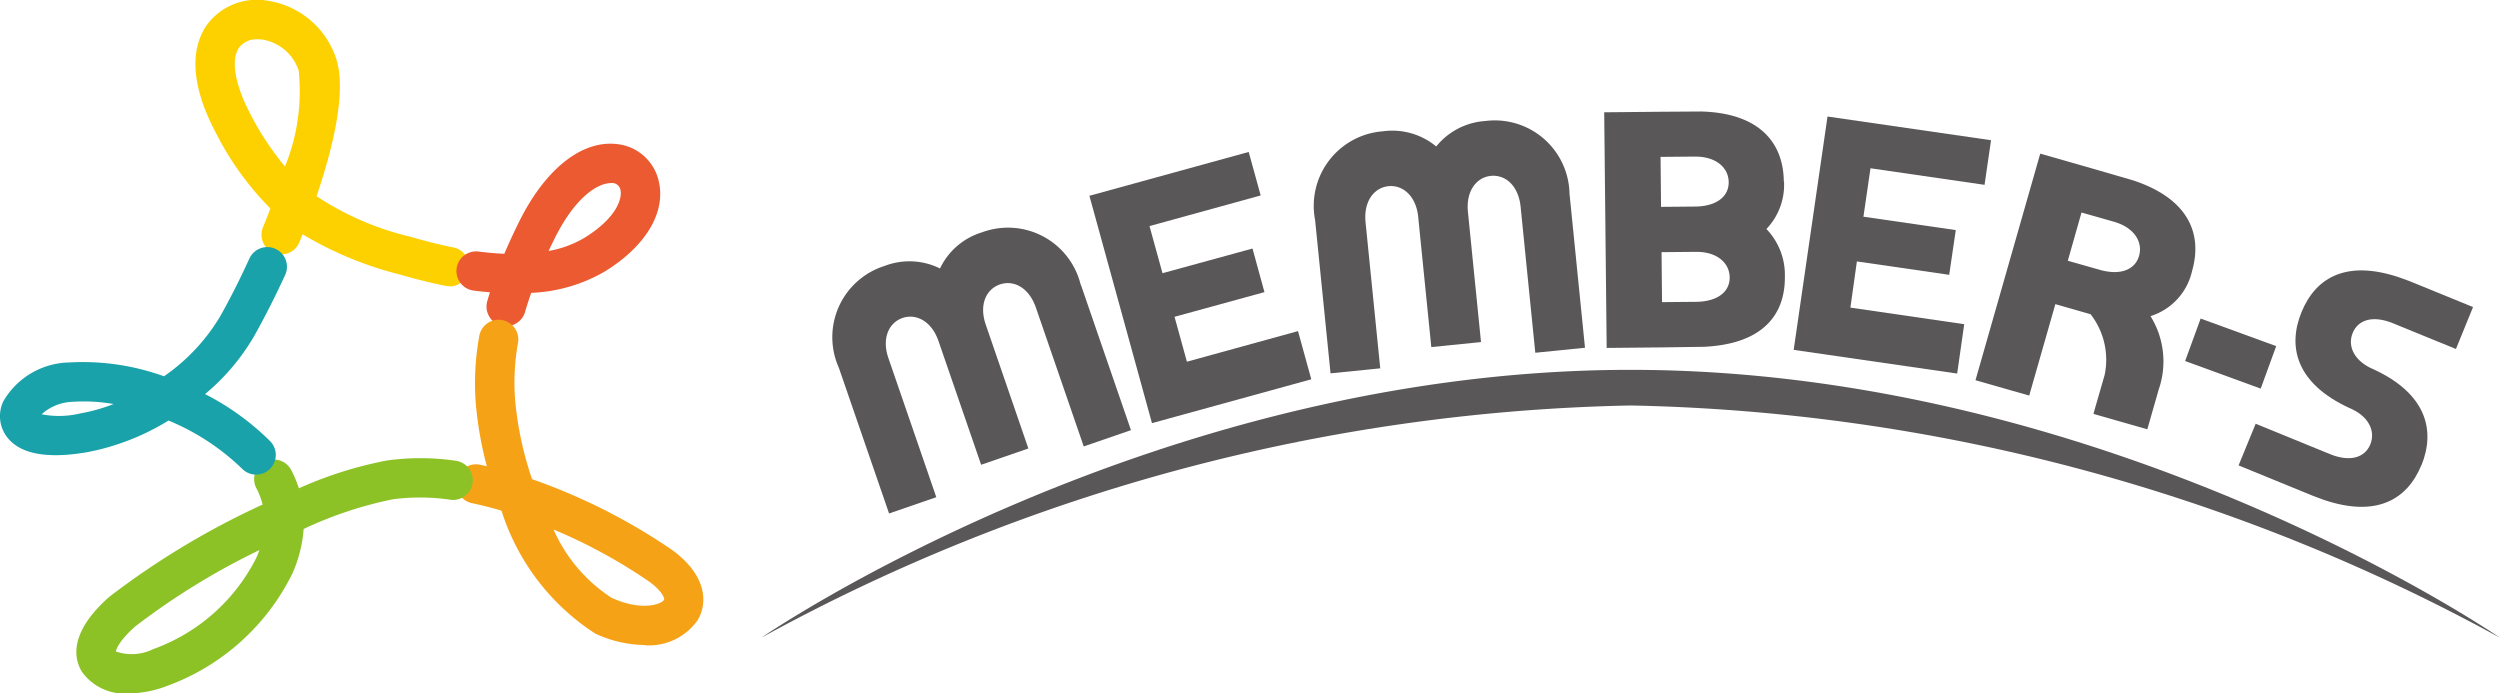 <svg xmlns="http://www.w3.org/2000/svg" width="70.928" height="19.675" viewBox="0 0 70.928 19.675">
  <g id="_レイヤー_2-2" transform="translate(-0.004 0.002)">
    <g id="グループ_11901" data-name="グループ 11901" transform="translate(0.004 -0.002)">
      <g id="グループ_11899" data-name="グループ 11899" transform="translate(0 0)">
        <path id="パス_4393" data-name="パス 4393" d="M37.62,1.114a.613.613,0,0,0-.521.232c-.244.348-.119,1.065.334,1.917A8.23,8.23,0,0,0,38.4,4.722,5.641,5.641,0,0,0,38.789,2a1.3,1.3,0,0,0-1.026-.878,1.168,1.168,0,0,0-.144-.011m5.451,7.008a.539.539,0,0,1-.11-.011c-.413-.082-.85-.19-1.3-.322A10.094,10.094,0,0,1,38.9,6.644c-.028.071-.056.139-.08.2a.559.559,0,1,1-1.034-.422c.071-.175.139-.345.2-.51a8.444,8.444,0,0,1-1.537-2.126c-.864-1.623-.62-2.572-.263-3.083A1.762,1.762,0,0,1,37.92.02a2.43,2.43,0,0,1,1.926,1.622c.323.945-.11,2.63-.55,3.922a8.282,8.282,0,0,0,2.678,1.155c.419.122.824.223,1.206.3a.558.558,0,0,1-.11,1.105" transform="translate(-30.315 0.002)" fill="#fdd000"/>
        <path id="パス_4394" data-name="パス 4394" d="M88.155,27.486c-.329,0-.991.337-1.619,1.626-.04.082-.09.184-.145.3a3.015,3.015,0,0,0,1.022-.376c.915-.566,1.071-1.116,1.019-1.353a.241.241,0,0,0-.226-.2.5.5,0,0,0-.051,0M85.19,31.547a.541.541,0,0,1-.155-.022.558.558,0,0,1-.382-.691c.025-.085.049-.169.076-.25-.151-.012-.308-.029-.465-.049a.558.558,0,0,1,.145-1.107c.252.032.495.054.727.063.134-.315.271-.606.4-.869.744-1.524,1.792-2.362,2.8-2.243a1.358,1.358,0,0,1,1.184,1.064c.2.881-.373,1.832-1.521,2.543a4.51,4.51,0,0,1-2.1.614c-.06.173-.121.356-.175.544a.559.559,0,0,1-.536.4" transform="translate(-70.828 -22.291)" fill="#eb5a30"/>
        <path id="パス_4395" data-name="パス 4395" d="M86.523,64.668A4.448,4.448,0,0,0,88.167,66.6c.829.383,1.41.195,1.49.057.019-.031-.04-.235-.414-.51a15.111,15.111,0,0,0-2.721-1.483m2.583,3.277a3.392,3.392,0,0,1-1.407-.329,6.478,6.478,0,0,1-2.653-3.483c-.275-.082-.555-.153-.836-.212a.557.557,0,1,1,.227-1.091l.193.042a10.336,10.336,0,0,1-.315-1.8,7.519,7.519,0,0,1,.1-1.892.558.558,0,0,1,1.1.19,6.376,6.376,0,0,0-.083,1.611,9.5,9.5,0,0,0,.482,2.259A16.912,16.912,0,0,1,89.9,65.254c.968.713,1,1.489.714,1.977a1.686,1.686,0,0,1-1.513.716" transform="translate(-70.817 -49.641)" fill="#f5a216"/>
        <path id="パス_4396" data-name="パス 4396" d="M15.136,89.555a1.381,1.381,0,0,0,1.064-.068,5.275,5.275,0,0,0,2.925-2.594c.029-.066.059-.139.085-.215a20.321,20.321,0,0,0-3.52,2.164c-.43.38-.541.631-.553.714m.366,1.19a1.489,1.489,0,0,1-1.331-.618c-.212-.349-.391-1.09.778-2.123A22.7,22.7,0,0,1,19.3,85.387a2.054,2.054,0,0,0-.085-.267,1.975,1.975,0,0,0-.09-.193.558.558,0,1,1,.988-.519,3.238,3.238,0,0,1,.138.3c.029.073.054.145.079.218a11.226,11.226,0,0,1,2.5-.79,6.925,6.925,0,0,1,1.949.008.558.558,0,1,1-.148,1.107A5.869,5.869,0,0,0,23,85.237a11.023,11.023,0,0,0-2.535.843,3.791,3.791,0,0,1-.318,1.26A6.409,6.409,0,0,1,16.6,90.529a3.106,3.106,0,0,1-1.1.216" transform="translate(-11.85 -71.072)" fill="#8cc226"/>
        <path id="パス_4397" data-name="パス 4397" d="M1.179,50.086a2.567,2.567,0,0,0,1.1-.022,5.044,5.044,0,0,0,.948-.267,4.837,4.837,0,0,0-1.159-.063,1.376,1.376,0,0,0-.884.354M7.27,51.8a.557.557,0,0,1-.4-.17,6.641,6.641,0,0,0-2.085-1.365,6.8,6.8,0,0,1-2.319.9c-1.129.193-1.888.051-2.257-.424A.977.977,0,0,1,.1,49.717a2.21,2.21,0,0,1,1.878-1.1,6.779,6.779,0,0,1,2.679.393A5.509,5.509,0,0,0,6.24,47.328c.288-.51.57-1.068.839-1.657a.558.558,0,0,1,1.016.462c-.283.618-.58,1.2-.883,1.742a6.23,6.23,0,0,1-1.39,1.64A7.361,7.361,0,0,1,7.67,50.853a.557.557,0,0,1-.4.946" transform="translate(-0.004 -38.334)" fill="#19a2aa"/>
      </g>
      <g id="グループ_11900" data-name="グループ 11900" transform="translate(21.6 3.163)">
        <path id="パス_4398" data-name="パス 4398" d="M367.74,34.9a2.429,2.429,0,0,0-.224-2.107,1.741,1.741,0,0,0,1.18-1.282c.3-1.045-.093-2.048-1.671-2.569l-1.113-.323-1.524-.436-1.837,6.428,1.524.436.742-2.594,1,.286a2.108,2.108,0,0,1,.4,1.716c-.114.4-.323,1.112-.318,1.113l1.527.436.315-1.1Zm-2.181-5.047.917.261h0c.584.167.827.577.716.968s-.521.563-1.105.4h0l-.917-.26Z" transform="translate(-328.104 -26.987)" fill="#595757"/>
        <path id="パス_4399" data-name="パス 4399" d="M299.515,22.448c-.011-1.087-.672-1.937-2.333-1.988l-1.2.008h0l-1.563.015.07,6.685,1.563-.015,1.2-.017c1.659-.08,2.3-.9,2.293-1.985a1.879,1.879,0,0,0-.524-1.357,1.81,1.81,0,0,0,.5-1.345Zm-2.526-.708c.608-.006.957.317.962.723s-.339.686-.945.694l-.974.009-.014-1.418.971-.009Zm.045,4.12-.974.009-.014-1.418.971-.009h0c.608-.006.957.317.962.723S297.64,25.852,297.034,25.86Z" transform="translate(-270.506 -20.46)" fill="#595757"/>
        <path id="パス_4400" data-name="パス 4400" d="M160.036,43.382a2.122,2.122,0,0,0-2.8-1.481,1.944,1.944,0,0,0-1.19,1.025,1.951,1.951,0,0,0-1.569-.073,2.12,2.12,0,0,0-1.3,2.892l1.424,4.132,1.34-.462-1.357-3.941c-.2-.574.017-1.013.4-1.144s.824.088,1.02.657l1.209,3.508,1.34-.462-1.207-3.508c-.2-.574.014-1.014.4-1.146s.819.082,1.019.652l1.359,3.944,1.34-.462-1.424-4.132Z" transform="translate(-150.977 -38.472)" fill="#595757"/>
        <path id="パス_4401" data-name="パス 4401" d="M248.537,24.22a2.12,2.12,0,0,0-2.388-2.084,1.955,1.955,0,0,0-1.394.723,1.946,1.946,0,0,0-1.51-.431,2.121,2.121,0,0,0-1.926,2.518l.438,4.349,1.41-.142-.417-4.146c-.059-.6.249-.982.652-1.022s.782.274.843.873c0,.02.371,3.692.371,3.692l1.41-.142-.371-3.692c-.06-.6.247-.983.651-1.023s.779.267.843.869l.417,4.149,1.41-.142-.437-4.349Z" transform="translate(-225.608 -21.866)" fill="#595757"/>
        <path id="パス_4402" data-name="パス 4402" d="M416.027,55.1c.408-1,.136-2.033-1.348-2.722v0c-.56-.23-.758-.663-.6-1.04s.578-.5,1.139-.272l1.789.731.485-1.189-1.789-.731-.192-.071c-1.56-.569-2.47-.066-2.883.94s-.136,2.033,1.348,2.722v0c.56.23.757.663.6,1.04s-.578.5-1.138.274l-2.113-.864L410.84,55.1l2.113.864.286.107c1.5.515,2.382.009,2.786-.975Z" transform="translate(-368.929 -45.059)" fill="#595757"/>
        <rect id="長方形_165944" data-name="長方形 165944" width="1.283" height="2.282" transform="translate(40.395 7.08) rotate(-69.95)" fill="#595757"/>
        <path id="パス_4403" data-name="パス 4403" d="M202.706,33.832l-.351-1.274,2.551-.7-.339-1.237-2.554.7-.368-1.337,3.154-.869-.34-1.234-4.519,1.244,1.775,6.45,4.52-1.244-.377-1.367Z" transform="translate(-190.632 -26.733)" fill="#595757"/>
        <path id="パス_4404" data-name="パス 4404" d="M330.816,26.81,331,25.5l2.619.38.187-1.269-2.62-.38.2-1.374,3.236.47.184-1.266-4.639-.672-.96,6.62,4.638.672.2-1.4Z" transform="translate(-299.918 -21.246)" fill="#595757"/>
        <path id="パス_4405" data-name="パス 4405" d="M189.057,75.454a53.445,53.445,0,0,0-24.664-6.589,53.445,53.445,0,0,0-24.664,6.589s11.033-7.6,24.664-7.6S189.057,75.454,189.057,75.454Z" transform="translate(-139.73 -60.524)" fill="#595757"/>
      </g>
    </g>
  </g>
</svg>
